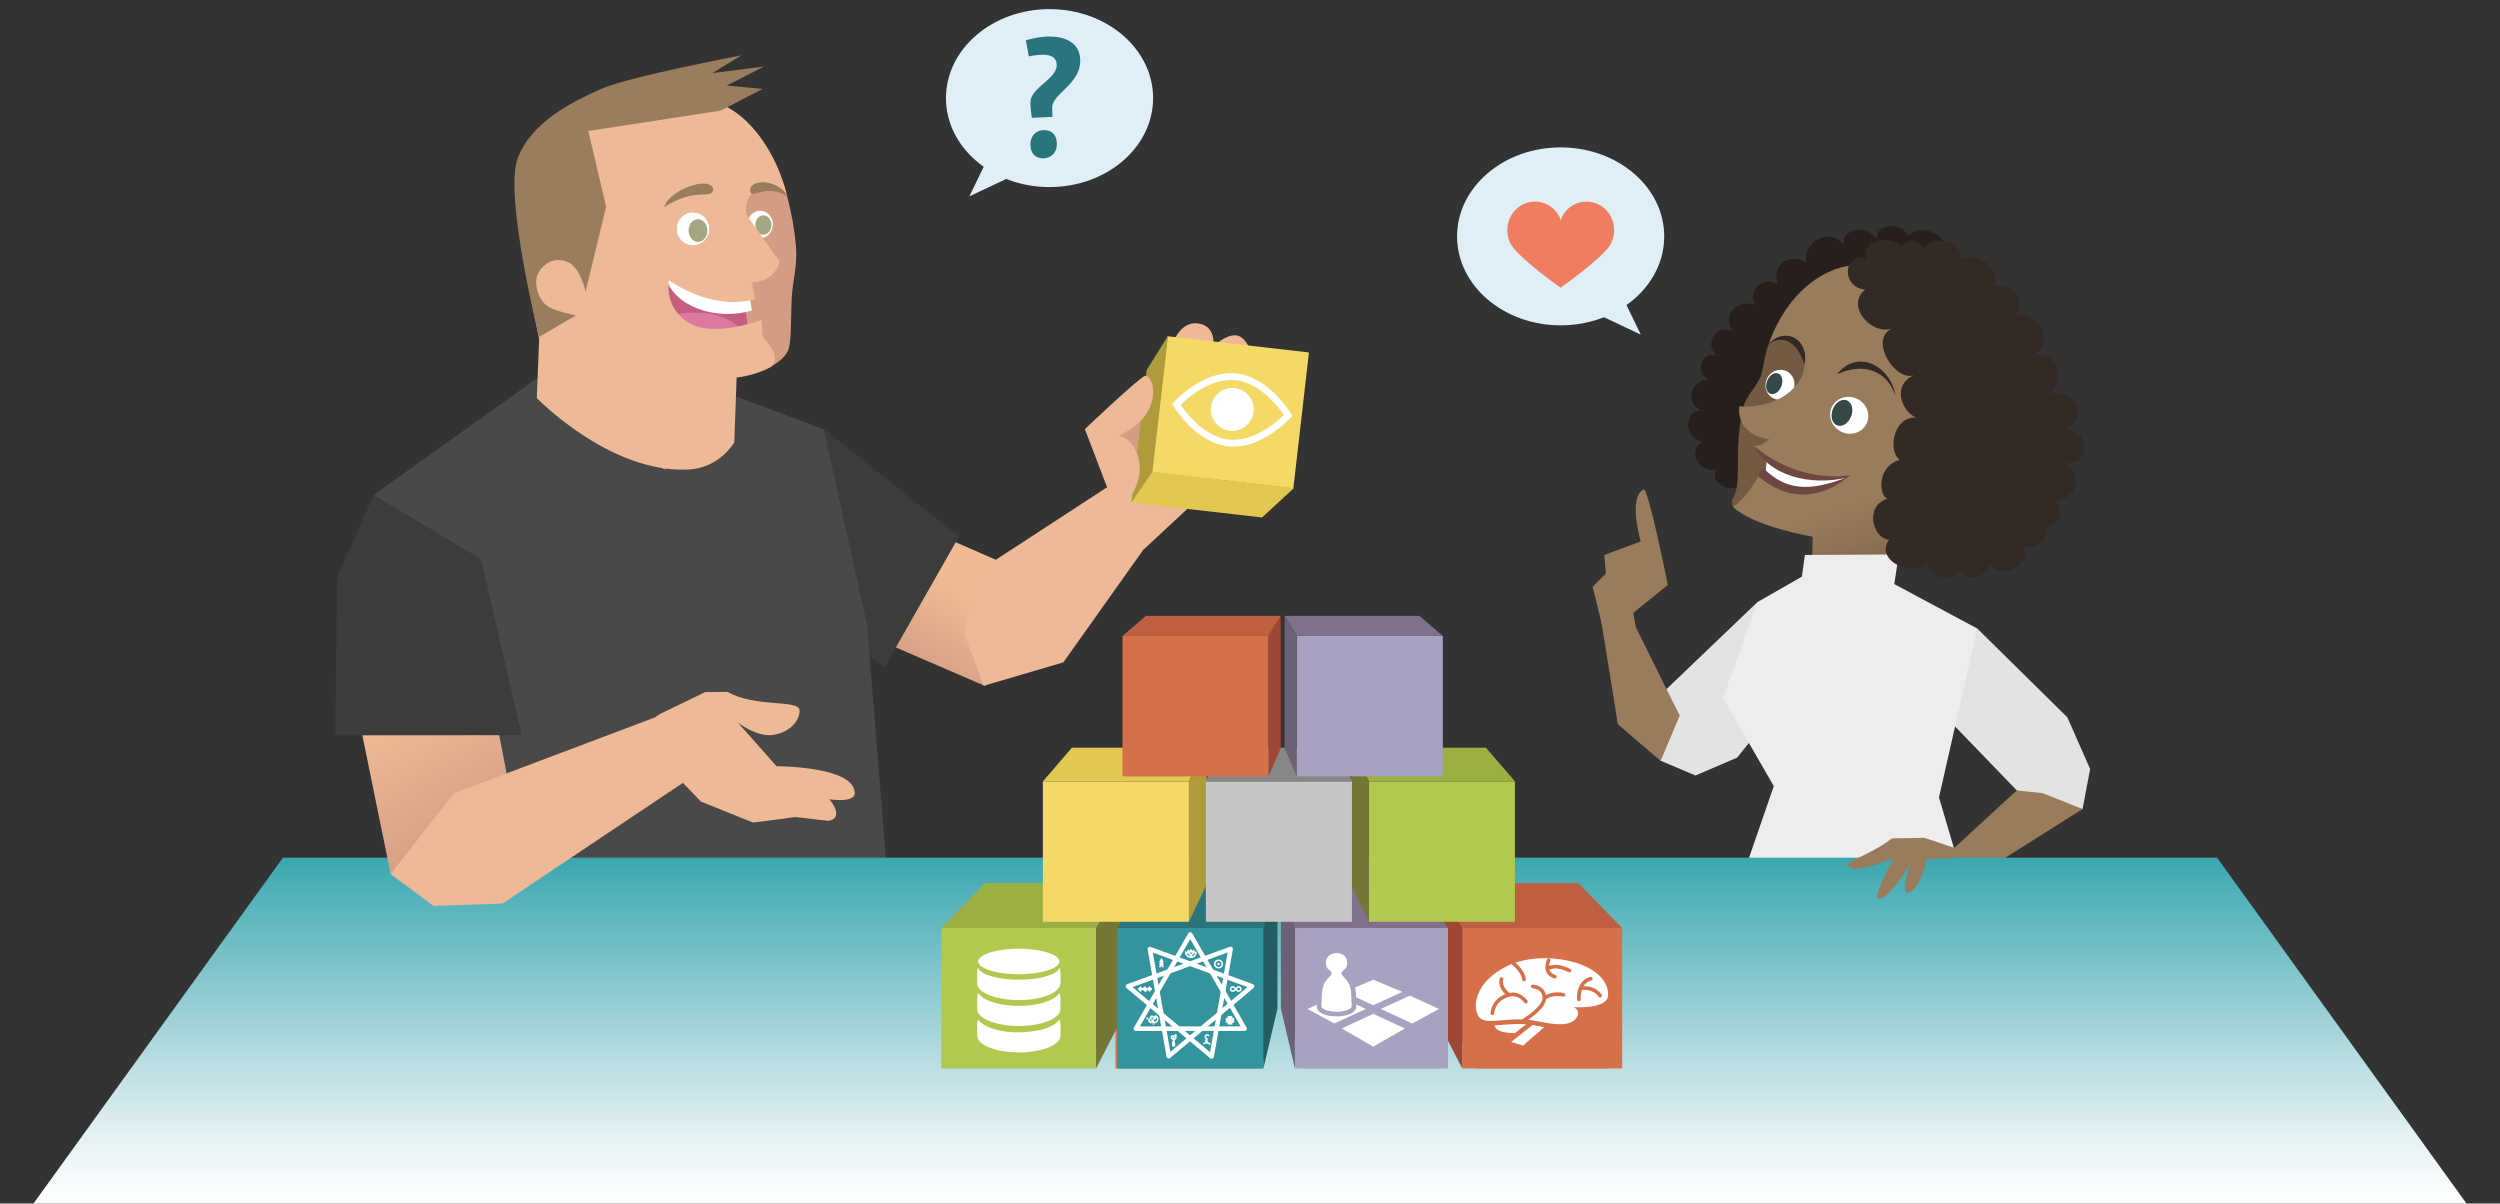 <svg enable-background="new 0 0 1396.43 672.262" viewBox="0 0 1396.43 672.262" xmlns="http://www.w3.org/2000/svg" xmlns:xlink="http://www.w3.org/1999/xlink"><rect x="0" y="0" width="1396.43" height="672.262" fill="#333333" stroke="none"/><linearGradient id="a"><stop offset=".367" stop-color="#efbb95"/><stop offset="1" stop-color="#d39d84"/></linearGradient><linearGradient id="b" gradientTransform="matrix(-1 0 0 1 1726.672 0)" gradientUnits="userSpaceOnUse" x1="1180.004" x2="1221.604" xlink:href="#a" y1="300.454" y2="372.509"/><linearGradient id="c" gradientTransform="matrix(-1 -.023 -.023 1 1714.957 34.652)" gradientUnits="userSpaceOnUse" x1="619.081" x2="689.837" y1="327.288" y2="132.89"><stop offset=".072" stop-color="#725b42"/><stop offset=".385" stop-color="#997c5c"/></linearGradient><linearGradient id="d" gradientUnits="userSpaceOnUse" x1="698.215" x2="698.215" y1="672.262" y2="479.084"><stop offset="0" stop-color="#fff"/><stop offset=".196" stop-color="#e6f1f3"/><stop offset="1" stop-color="#3ba7b0"/></linearGradient><linearGradient id="e" gradientUnits="userSpaceOnUse" x1="199.535" x2="265.98" xlink:href="#a" y1="353.99" y2="469.076"/><path d="m499.958 288.057 104.334 45.666-9.661 24.202-44.673 25.132-105.748-45.684z" fill="url(#b)"/><path d="m981.657 336.306-59.837 57.245 5.714 31.353 19.489 8.261 23.308-9.975 33.558-41.972z" fill="#e3e3e3"/><path d="m1104.469 351.09 50.311 49.605 12.703 28.845-4.228 22.36-29.684-3.1-45.551-47.197z" fill="#e3e3e3"/><path d="m1100.992 159.206c5.641 5.135-.5 13.597-9.14 10.819 5.155 11.277-9.936 17.694-15.773 12.173 1.856 17.265-15.357 19.705-24.713 13.026 8.277 10.696-6.221 19.238-12.325 15.687 9.14 11.816-5.238 21.169-9.616 19.857 5.395 12.899-7.87 16.574-11.822 14.373-.033 12.978-14.744 16.306-19.878 10.823-.853 13.095-19.615 17.149-21.828 9.733-1.202 12.653-22.405 6.222-17.36-3.233-11.368 1.08-15.288-11.306-7.924-15.832-11.344-2.327-8.857-18.307-.425-17.239-11.479-6.82-2.403-18.307 3.984-17-7.28-4.903-4.117-15.789 4.569-13.962-7.557-7.383 1.519-18.871 9.763-12.831-7.978-8.651 2.117-19.204 11.817-15.178-5.167-8.295 6.285-17.322 12.909-11.04-4.811-12.338 8.079-18.321 15.472-12.709-1.059-12.988 13.918-19.418 21.171-10.058-1.158-9.194 12.739-11.126 18.311-3.462.267-9.375 14.453-8.334 17.835-1.499 8.173-7.921 21.84 1.01 20.494 6.997 8.233-1.857 8.485 3.6 7.206 6.266 8.786-.003 13.394 11.351 7.273 14.289z" fill="#261f1c"/><path d="m1054.086 344.217c-18.436-64.291 73.259-85.485 76.614-97.924 4.662-17.286 21.948-35.238-18.096-62.875-47.896-33.057-65.329-23.889-77.93-17.713-9.098 4.459-27.257-4.336-33.534 3.833-5.11 6.652-9.383 14.22-12.978 22.194-2.591 5.749-2.574 11.952-4.519 17.933-1.753 5.388-8.31 11.617-9.606 16.904-6.457 26.357-.318 42.45-6.213 52.121-.768 1.259-.567 3.089.205 4.432 0 0 11.38 4.741 18.934 7.79 10.155 4.098 33.164 11.23 33.164 11.23l-2.623 19.456z" fill="#725b42"/><ellipse cx="994.209" cy="214.919" fill="#fff" rx="8.423" ry="8.042" transform="matrix(.438 -.899 .899 .438 365.577 1014.584)"/><path d="m988.171 191.477c16.166-8.831 23.538 10.28 17.667 20.112-10.713 17.94-34.28 15.373-34.28 15.373-1.741 16.807 16.749 18.4 16.749 18.4l-4.696 3.22-3.838.565s6.132 12.543 23.162 18.77c10.695 3.911 21.222 1.602 21.222 1.602s-5.61 3.728-15.924 2.278c-16.768-2.358-23.431-10.509-23.431-10.509s-7.035 15.048-16.771 21.834c11.113 10.983 44.506 16.682 44.506 16.682l-.576 22.018s-3.061 36.418 17.938 40.748c25.997 5.361 27.099-18.242 27.099-18.242s-9.207-29.752 2.969-42.001c12.175-12.249 62.772-15.45 78.818-52.137 7.709-17.626 12.051-51.74-33.814-79.249-53.932-32.348-62.133-23.593-69.797-22.84-17.83 1.753-37.159 16.212-47.003 43.376z" fill="url(#c)"/><ellipse cx="1032.878" cy="231.959" fill="#fff" rx="10.197" ry="10.76" transform="matrix(.438 -.899 .899 .438 371.992 1058.924)"/><path d="m987.998 191.883c10.238-6.098 17.232 2.317 19.885 11.941 3.063-14.149-10.388-21.69-19.885-11.941z" fill="#332a26"/><path d="m1058.635 220.911c-1.669-15.09-20.48-27.211-32.575-11.834 14.965-7.023 28.175-1.747 32.575 11.834z" fill="#332a26"/><path d="m986.208 263.935 9.406 7.28 21.307 2.302 14.158-6.553-2.074-.28-16.07-.217-6.358-.427-12.593-3.053-7.154-5.706z" fill="#fff"/><path d="m984.801 261.289-2.998 4.462c20.924 18.025 40.54 9.342 51.61-.281-19.559 2.772-39.05-4.091-53.715-16.384 8.583 17.02 31.667 22.234 51.182 17.852-20.428 7.688-33.523 7.115-46.079-5.649z" fill="#704642"/><path d="m1058.1 326.272 46.368 24.818-21.407 94.311 21.812 73.965s-60.075 2.024-88.17-2.523c-28.095-4.548-49.183-10.386-49.183-10.386l23.272-67.37-28.407-49.172 19.271-53.608 24.83-14.211 1.672-12.107 52.411-.293z" fill="#ededed"/><path d="m1042.465 144.196c-13.503-2.63-13.918 16.334-.585 17.6-11.045 8.505 2.678 25.254 14.558 21.83-12.563 6.564 2.371 29.658 12.581 25.977-12.897 5.884-6.148 20.844 1.298 23.631-13.13-.723-15.867 19.216-9.112 23.62-13.482 3.93-11.503 20.81-6.756 21.707-12.927 3.631-8.957 21.887.737 22.924-8.924 12.416 16.27 22.217 21.704 11.845-1.165 11.469 16.393 11.374 18.757 4.232 1.092 9.17 16.804 3.772 15.02-2.251 11.592 9.405 23.617-2.071 19.884-9.996 8.026 1.917 14.658-5.996 12.495-11.96 9.333.949 8.861-10.412 5.089-13.756 13.414-1.113 15.427-17.275 4.405-20.798 14.783 1.167 16.034-15.301 2.49-19.188 13.264-9.466-.497-24.226-10.174-19.145 11.285-15.002-.171-25.052-9.776-21.219 14.998-10.619 1.273-26.002-10.388-22.703 8.191-8.295-1.441-18.647-10.524-16.662 3.944-11.375-11.156-19.028-18.646-15.7-1.184-12.166-17.626-11.596-20.673-5.72-5.431-7.193-11.698-3.378-12.499-.295-6.707-8.329-23.495-2.821-19.885 6.027z" fill="#332a26"/><path d="m494.292 372.39-31.915-19.85.55-17.002-29.47-75.5 26.696-20.256 18.724 14.758 56.748 45.183z" fill="#3c3c3b"/><path d="m495.637 489.172-11.282-139.821-24.202-109.569-64.606-24.079-80.515-15.174-106.203 75.803 10.815 212.84z" fill="#4a4949"/><path d="m1163.255 451.9-22.274-8.858-14.498-1.525-44.002 40.525 12.043 2.592 20.945-2.592z" fill="#997c5c"/><path d="m1377.728 672.262h-1359.026l139.336-193.178h1080.354z" fill="url(#d)"/><path d="m1095.981 475.042-3.512 4.044-16.155.789s-4 18.667-11.167 18.833c-3.564-.484 1.995-16.668 1.995-16.668s-12.213 21.869-18.458 19.703c-2.664-.174 9.06-22.658 9.06-22.658s-23.031 10.462-25.764 4.123c-.495-1.433 7.352-4.474 13.667-7.833 6.356-3.382 11.182-7.078 11.182-7.078l18.019-.326z" fill="#997c5c"/><ellipse cx="871.731" cy="132.029" fill="#dfeef7" rx="57.85" ry="49.699"/><path d="m879.756 169.562 36.754 17.345-12.423-25.628z" fill="#dfeef7"/><path d="m893.681 114.615c-7.454-4.289-16.863-1.524-21.016 6.177-.347.643-.641 1.453-.892 2.394-.248-.94-.541-1.751-.888-2.394-4.152-7.7-13.561-10.466-21.016-6.177-7.454 4.289-10.131 14.009-5.979 21.709s27.783 24.385 27.783 24.385l.001-.007.001.01s23.833-16.688 27.985-24.388 1.475-17.42-5.979-21.709z" fill="#ef7e60"/><ellipse cx="1029.167" cy="230.136" fill="#364949" rx="7.495" ry="5.5" transform="matrix(.361 -.932 .932 .361 442.848 1106.708)"/><ellipse cx="991.317" cy="213.814" fill="#364949" rx="6.095" ry="4.261" transform="matrix(.361 -.932 .932 .361 433.89 1060.986)"/><path d="m191.729 358.497 26.416 129.351 69.611-31.344-15.047-77.396-29.905-15.139z" fill="url(#e)"/><path d="m268.736 312.339 22.634 98.314-104.203.091 1.308-88.677 20.305-45.589z" fill="#3c3c3b"/><path d="m927.528 424.851-23.796-20.401-10.683-65.743 12.699-.467 32.419 61.426z" fill="#997c5c"/><ellipse cx="586.243" cy="54.796" fill="#dfeef7" rx="57.85" ry="49.699"/><path d="m578.219 92.329-36.755 17.345 12.423-25.628z" fill="#dfeef7"/><path d="m576.332 65.804s-.783-5.655-.783-8.527c0-8.439 14.704-12.964 14.704-20.968 0-3.915-2.697-5.742-7.831-5.742-3.741 0-7.743.957-7.743.957l-1.653-9.049s7.222-2.088 12.964-2.088c8.701 0 17.401 3.219 17.401 13.485 0 13.399-15.661 18.271-15.661 26.363 0 2.088.174 5.046.174 5.046zm6.7 6.873c4.785 0 7.309 2.871 7.309 7.83 0 5.047-3.654 7.918-7.57 7.918-4.785 0-7.221-2.871-7.221-7.918-.001-4.959 3.566-7.83 7.482-7.83z" fill="#29757d"/><path d="m824.536 518.37h81.574v78.434h-81.574z" fill="#d67048"/><path d="m808.326 493.269h73.201l24.583 25.101h-81.574z" fill="#bf5f41"/><path d="m824.536 596.804-16.21-31.38v-72.155l16.21 25.101z" fill="#9f4735"/><path d="m816.795 518.37h81.574v78.434h-81.574z" fill="#d67048"/><path d="m800.585 493.269h73.201l24.583 25.101h-81.574z" fill="#bf5f41"/><path d="m816.795 596.804-16.21-31.38v-72.155l16.21 25.101z" fill="#9f4735"/><path d="m856.415 572.607c-.126-.024-.253-.038-.379-.061l-12.022 9.49 6.751 1.976 11.755-10.272c-1.967-.332-4.006-.726-6.105-1.133z" fill="#fff"/><path d="m852.484 572.089c-4.37-.347-8.783-.002-12.786.318-1.752.14-3.411.272-4.954.338.141.403.306.809.528 1.221 1.291 2.398 6.423 3.044 10.861 3.136z" fill="#fff"/><path d="m846.453 537.716c1.419 1.21 5.375 4.935 5.836 9.24.06.561-.346 1.065-.907 1.125-.037.004-.074.006-.11.006-.515 0-.958-.389-1.015-.913-.458-4.27-5.505-8.215-5.556-8.254-.154-.119-.248-.279-.313-.448-.729.291-1.444.6-2.137.932-18.87 9.032-19.92 23.496-16.175 28.604.854 1.165 2.376 1.822 4.337 2.169 2.433.247 5.609-.044 9.08-.32 3.336-.267 6.948-.554 10.629-.458 6.964-4.273 11.24-8.639 11.442-11.689.338-5.111-4.881-5.665-5.477-5.712-.562-.044-.983-.533-.941-1.095s.511-.99 1.091-.943c2.372.171 6.515 1.645 7.266 5.876 1.665-.913 5.114-2.231 9.991-1.163.551.121.9.666.779 1.217s-.665.9-1.217.779c-5.877-1.29-9.245 1.36-9.386 1.474-.038.031-.083.044-.124.069-.553 4.208-5.728 8.522-10.003 11.411 1.121.112 2.242.256 3.358.472 9.621 1.868 18.034 3.598 22.653-.408.049-.051.102-.094.15-.146 4.427-4.767-.681-6.981-.681-6.981s19.317 1.424 19.239-6.981c-.156-17.159-31.44-24.679-51.809-17.863zm6.422 22.618c-.465.321-1.1.205-1.421-.26-.135-.194-3.395-4.765-8.416-3.344-8.148 2.306-8.443 8.976-8.451 9.259-.017.553-.47.993-1.021.993-.009 0-.018 0-.027 0-.562-.015-1.007-.48-.995-1.042.002-.079.263-7.432 8.233-10.6-1.677-1.693-4.162-4.964-3.086-8.727.155-.542.717-.858 1.263-.701.542.155.856.72.701 1.263-.973 3.407 2.287 6.543 3.371 7.471 6.115-1.358 9.944 4.029 10.108 4.267.322.465.206 1.101-.259 1.421zm24.676-17.741c-.181.353-.539.556-.91.556-.157 0-.315-.036-.465-.112-5.961-3.05-9.464-1.984-10.709-1.375.039.123.08.245.132.365.504 1.179 1.579 2.044 3.195 2.569.537.175.83.751.656 1.287-.14.432-.541.706-.971.706-.105 0-.211-.016-.316-.05-2.207-.717-3.704-1.97-4.448-3.722-1.343-3.166.367-6.74.44-6.891.247-.507.859-.716 1.366-.47.507.247.718.859.47 1.366-.008.017-.583 1.237-.718 2.72 2.032-.748 5.979-1.318 11.834 1.677.502.256.701.871.444 1.374zm16.79 14.455c-.175.117-.374.174-.57.174-.328 0-.651-.158-.848-.451-3.107-4.615-8.996-3.835-9.246-3.8-.047.007-.09-.008-.136-.008-.827 2.593-.583 5.11-.578 5.157.06.561-.346 1.065-.907 1.125-.037.004-.074.006-.11.006-.515 0-.958-.389-1.015-.913-.385-3.599.663-10.879 7.393-12.674.544-.144 1.105.179 1.25.724s-.179 1.105-.724 1.25c-2.115.564-3.483 1.799-4.365 3.23 2.194-.064 7.146.328 10.132 4.761.316.469.192 1.104-.276 1.419z" fill="#fff"/><path d="m623.561 493.269h-73.201l-24.583 25.101h81.574z" fill="#9baf43"/><path d="m607.351 596.804 16.21-31.38v-72.155l-16.21 25.101z" fill="#9f4735"/><path d="m623.1 518.37h81.574v78.434h-81.574z" fill="#d67048"/><path d="m712.512 493.269h-73.201l-16.211 25.101h81.574z" fill="#bf5f41"/><path d="m704.674 596.804 7.838-33.473v-70.062l-7.838 25.101z" fill="#9f4735"/><path d="m607.351 518.37h-76.701-4.873v78.434h4.873 76.701 4.873v-78.434z" fill="#b0c94e"/><path d="m628.434 493.269h-73.202l-24.582 25.101h81.573z" fill="#9baf43"/><path d="m612.223 596.804 16.211-31.38v-72.155l-16.211 25.101z" fill="#747733"/><path d="m624.146 518.37h81.574v78.434h-81.574z" fill="#318790"/><path d="m624.146 518.37h81.574v78.434h-81.574z" fill="#38a2ac" opacity=".5"/><path d="m713.558 493.269h-73.201l-16.211 25.101h81.574z" fill="#29757d"/><path d="m705.72 596.804 7.838-33.473v-70.062l-7.838 25.101z" fill="#235f62"/><path d="m727.214 518.37h81.574v78.434h-81.574z" fill="#a8a1bf"/><path d="m719.376 493.269h73.201l16.211 25.101h-81.574z" fill="#7f718b"/><path d="m727.214 596.804-7.838-33.473v-70.062l7.838 25.101z" fill="#9f4735"/><path d="m723.298 518.37h81.574v78.434h-81.574z" fill="#a8a1bf"/><path d="m715.46 493.269h73.201l16.211 25.101h-81.574z" fill="#7f718b"/><path d="m723.298 596.804-7.838-33.473v-70.062l7.838 25.101z" fill="#6b6375"/><path d="m582.531 436.447h81.574v78.434h-81.574z" fill="#f4d967"/><path d="m674.036 417.625h-75.294l-16.211 18.822h81.574z" fill="#e2c750"/><path d="m664.105 514.882 9.931-20.915v-76.342l-9.931 18.822z" fill="#af9a3c"/><path d="m764.625 436.447h81.574v78.434h-81.574z" fill="#b0c94e"/><path d="m754.693 417.625h75.294l16.211 18.822h-81.573z" fill="#9baf43"/><path d="m764.625 514.882-9.932-20.915v-76.342l9.932 18.822z" fill="#747733"/><path d="m673.578 436.447h81.574v78.434h-81.574z" fill="#c6c6c6"/><path d="m748.339 417.625h-66.922l-7.839 18.822h81.573z" fill="#878787"/><path d="m627.01 355.223h81.574v78.434h-81.574z" fill="#d67048"/><path d="m715.376 343.996h-75.294l-13.072 11.227h81.574z" fill="#bf5f41"/><path d="m708.584 433.657 6.792-15.683v-73.978l-6.792 11.227z" fill="#9f4735"/><path d="m724.339 355.223h81.574v78.434h-81.574z" fill="#a8a1bf"/><path d="m717.547 343.996h75.295l13.071 11.227h-81.574z" fill="#7f718b"/><path d="m724.339 433.657-6.792-15.683v-73.978l6.792 11.227z" fill="#6b6375"/><path d="m591.669 569.571c-.135.155-.226.245-.301.346-.808 1.095-1.876 1.923-3.06 2.618-2.717 1.593-5.705 2.557-8.817 3.096-2.547.441-5.134.763-7.718.912-5.846.339-11.611-.185-17.2-1.952-2.402-.76-4.694-1.739-6.584-3.391-.545-.476-1.008-1.036-1.542-1.593-.432.677-.633 1.396-.631 2.175.004 2.114.037 4.229-.01 6.342-.038 1.699.727 3.011 1.973 4.14 1.412 1.279 3.095 2.153 4.875 2.861 3.871 1.54 7.949 2.257 12.106 2.569 5.346.401 10.654.121 15.882-1.083 3.215-.74 6.31-1.771 8.966-3.717 1.627-1.193 2.771-2.672 2.773-4.732.002-2.023.012-4.046-.006-6.068-.01-.859-.169-1.695-.706-2.523z" fill="#fff"/><path d="m546.425 554.819c-.369.648-.606 1.305-.606 2.031-.001 2.278-.002 4.556-.001 6.833 0 1.205.503 2.223 1.308 3.126 1.534 1.72 3.564 2.748 5.705 3.594 3.4 1.344 6.974 2.042 10.623 2.384 6.828.64 13.573.271 20.135-1.768 2.494-.775 4.872-1.81 6.799-3.574 1.046-.958 1.869-2.049 1.916-3.488.055-1.674.064-3.349.07-5.024.003-.818.012-1.643-.09-2.453-.071-.565-.327-1.11-.542-1.797-.374.449-.597.742-.846 1.014-1.299 1.42-2.958 2.37-4.729 3.143-2.937 1.282-6.052 2.02-9.237 2.471-3.702.525-7.425.68-11.167.447-4.595-.287-9.087-1.007-13.345-2.745-1.56-.637-3.049-1.393-4.297-2.504-.581-.516-1.102-1.094-1.696-1.69z" fill="#fff"/><path d="m591.931 540.535c-.048.016-.096.031-.144.047-.289.462-.522.968-.877 1.378-1.228 1.415-2.939 2.148-4.685 2.781-3.825 1.385-7.836 1.967-11.89 2.278-3.688.283-7.381.267-11.072-.055-3.863-.337-7.672-.908-11.315-2.216-1.767-.634-3.495-1.372-4.73-2.81-.349-.406-.579-.904-.863-1.36-.051-.01-.102-.019-.154-.028-.129.705-.353 1.408-.369 2.115-.049 2.113.015 4.228-.026 6.341-.032 1.643.748 2.921 1.933 3.992 1.666 1.507 3.692 2.471 5.831 3.238 3.794 1.361 7.746 2.005 11.772 2.267 5.647.367 11.229-.022 16.697-1.479 2.661-.709 5.212-1.664 7.432-3.274 1.684-1.221 2.901-2.707 2.908-4.834.006-2.041.04-4.083-.02-6.122-.024-.756-.279-1.506-.428-2.259z" fill="#fff"/><path d="m572.072 529.943c1.166.105 2.331.212 3.497.316 3.749.332 7.434.965 10.958 2.252 1.524.557 2.996 1.248 4.161 2.39 1.491 1.462 1.355 3.25-.274 4.567-1.587 1.283-3.448 2.038-5.396 2.627-5.376 1.627-10.922 2.074-16.527 2.05-4.596-.019-9.149-.445-13.604-1.544-2.273-.561-4.512-1.265-6.437-2.598-.609-.422-1.199-.947-1.598-1.544-.802-1.203-.579-2.375.519-3.479 1.219-1.224 2.781-1.935 4.404-2.518 4.4-1.581 9.006-2.151 13.669-2.424.208-.012.413-.062.62-.094 2.003-.001 4.006-.001 6.008-.001z" fill="#fff"/><path d="m784.705 574.46-17.626 10.167-17.626-10.167 17.626-8.136z" fill="#fff"/><path d="m803.778 563.569-14.917 8.136-17.626-8.136 16.271-7.459z" fill="#fff"/><path d="m753.45 549.439c-1.858-3.406-4.41-4.49-4.1-6.038s3.171-1.857 3.171-5.263c0-3.324-2.048-5.799-5.974-5.799-3.925 0-5.974 2.474-5.974 5.799 0 3.406 2.861 3.715 3.171 5.263s-2.242 2.632-4.1 6.038-1.393 13.081-1.393 13.081 1.394 2.49 8.297 2.49c6.902 0 8.297-2.49 8.297-2.49s.462-9.675-1.395-13.081z" fill="#fff"/><path d="m746.547 565.01c6.902 0 8.297-2.49 8.297-2.49s.051-1.075.051-2.632l-8.243-3.778-8.453 3.875c.002 1.504.051 2.535.051 2.535s1.394 2.49 8.297 2.49z" fill="#fff"/><path d="m757.598 561.128c-.014.684-.036 1.215-.051 1.522l-.031.637-.311.556c-.509.909-2.782 3.875-10.659 3.875s-10.15-2.966-10.659-3.875l-.311-.556-.031-.637c-.014-.292-.034-.789-.049-1.427l-5.117 2.346 14.917 8.136 17.626-8.136z" fill="#fff"/><path d="m750.807 554.032 3.959 1.815c-.077-1.125-.197-2.264-.379-3.306z" fill="#fff"/><path d="m767.079 547.251-10.145 4.228c.367 1.79.546 3.807.624 5.648l9.521 4.364 16.271-7.458z" fill="#fff"/><g fill="none" stroke="#fff" stroke-miterlimit="10"><path d="m642.293 530.13 10.545 59.8 46.515-39.032z" stroke-linecap="round" stroke-linejoin="round" stroke-width="2.56"/><path d="m664.837 522.006-30.357 52.58h60.714z" stroke-linecap="round" stroke-linejoin="round" stroke-width="2.56"/><path d="m687.373 530.054-57.316 20.862 46.725 39.206z" stroke-linecap="round" stroke-linejoin="round" stroke-width="2.56"/><circle cx="680.643" cy="538.46" r="2.086" stroke-width=".853"/><circle cx="680.643" cy="538.46" r=".304" stroke-width=".853"/><path d="m664.43 532.804c-.001-.03-.002-.06-.002-.089 0-1.146.81-2.076.81-2.076s.81.929.81 2.076c0 .046-.001.091-.004.136" stroke-width=".853"/><path d="m668.165 531.855s-1.23.084-2.04.895c-.529.529-.748 1.235-.837 1.663-.026.125-.071.131-.096.011-.087-.427-.306-1.141-.839-1.674-.811-.811-2.04-.895-2.04-.895s.084 1.23.895 2.04c.755.755 1.873.88 2.023.893 0 0 1.285-.139 2.04-.893.809-.811.894-2.04.894-2.04z" stroke-width=".853"/><path d="m663.514 532.237c-.012-.7.192-1.259.192-1.259s.506.269.958.779" stroke-width=".853"/><path d="m666.974 532.237c.012-.7-.192-1.259-.192-1.259s-.506.269-.958.779" stroke-width=".853"/><path d="m647.771 540.294.98-1.723.98 1.723" stroke-width=".853"/><path d="m647.771 538.957.98-1.724.98 1.724" stroke-width=".853"/><path d="m647.771 537.619.98-1.723.98 1.723" stroke-width=".853"/><path d="m643.162 568.793c-.385.122-.566-.322-.511-.586.056-.268.305-.532.632-.568.345-.038.678.233.799.53.159.389.474.74.82.847.303.093.495-.107.526-.192.111-.304-.101-.486-.304-.435" stroke-linecap="round" stroke-width=".853"/><path d="m642.109 569.218c-.547.101-.639 1.104.162 1.681.83.597 1.646-.024 1.741-.121.344-.354.638-1.114-.081-1.053-.283.024-.269.429-.071.739.262.409.658.719 1.174.668.78-.076 1.347-.486 1.549-1.266s-.002-1.724-.466-2.025c-.547-.354-1.266-.091-1.367.182" stroke-linecap="round" stroke-width=".853"/><path d="m645.602 568.195s.324-.304-.192-.526" stroke-linecap="round" stroke-width=".853"/><circle cx="640.772" cy="568.833" r=".182" stroke-width=".853"/><circle cx="642.818" cy="570.048" r=".182" stroke-width=".853"/><circle cx="644.357" cy="571.83" r=".182" stroke-width=".853"/><path d="m655.02 584.081.509-.896.509.896" stroke-linecap="round" stroke-width=".853"/><path d="m655.02 583.386.509-.896.509.896" stroke-linecap="round" stroke-width=".853"/><path d="m655.02 582.691.509-.895.509.895" stroke-linecap="round" stroke-width=".853"/><path d="m655.527 584.252v-5.203s-.026-.184-.137-.294c-.097-.097-.612-.257-.943.024-.331.282-.208 1.212.355 1.494" stroke-linecap="round" stroke-width=".853"/><path d="m656.908 579.575-1.371 1.677" stroke-linecap="round" stroke-width=".853"/><path d="m656.92 578.499c-.073.22-.516.54-.516.54s-.163-.522-.09-.742.268-.352.435-.297c.167.057.244.28.171.499z" stroke-width=".853"/><path d="m675.116 578.422c-.157-.253-1.168-.65-1.71.108-.289.404-.153.969.06 1.216.286.332.721.483.735.711.024.398-.867.53-.831.952.018.216.747.096.903.217.157.12.012.807.012.807" stroke-linecap="round" stroke-width=".853"/><path d="m672.394 582.915c.47-.373 2.276-.94 3.397.301" stroke-linecap="round" stroke-width=".853"/><path d="m687.362 552.494c0-.553.5-1.275 1.281-1.271 1.038.005 1.989 2.392 3.202 2.406.917.011 1.271-.689 1.271-1.14s-.296-1.247-1.271-1.257c-1.053-.01-1.979 2.387-3.207 2.392-.743.004-1.276-.577-1.276-1.13z" stroke-linecap="round" stroke-width=".853"/><path d="m641.463 551.74h1.38v1.38h-1.38z" stroke-linecap="round" stroke-width=".853" transform="matrix(.707 -.707 .707 .707 -202.545 615.874)"/><path d="m636.47 551.74h1.38v1.38h-1.38z" stroke-linecap="round" stroke-width=".853" transform="matrix(.707 -.707 .707 .707 -204.007 612.344)"/><path d="m639.887 553.792-1.365-1.362.976-.976.945.945" stroke-linecap="round" stroke-width=".853"/><path d="m639.023 551.966 1.191 1.192" stroke-linecap="round" stroke-width=".853"/><path d="m643.058 552.421h-6.015" stroke-linecap="round" stroke-width=".853"/><path d="m688.516 569.02-.03.567h-1.114v-1.114l.567-.03v-.455h-1.802v.455l.567.03v1.114h-1.114l-.03-.567h-.455v1.801h.455l.03-.566h1.114v1.114l-.567.03v.455h1.802v-.455l-.567-.03v-1.114h1.114l.03.566h.455v-1.801z" stroke-linecap="round" stroke-width=".853"/></g><path d="m619.205 259.034 14.581 15.646 22.954-15.826 3.211-35.277-40.359 15.615z" fill="#d39d84"/><path d="m638.551 307.187 30.477-28.36 9.566-25.266-16.324-5.493-16.629 6.326-98.271 64.065-9.078 34.659 11.147 29.939 44.499-13.059z" fill="#edb996"/><path d="m653.594 195.889s3.822-16.243 14.969-15.288 9.137 12.964 9.137 12.964 6.468-6.593 12.52-6.275c6.051.318 9.237 10.828 9.237 10.828l-26.435 4.14z" fill="#edb996"/><path d="m649.342 190.302h76.5v79.562h-76.5z" fill="#f4d967" transform="matrix(.114 -.993 .993 .114 380.42 886.868)"/><path d="m631.978 280.666 72.956 8.394 17.806-16.43-79.041-9.095z" fill="#e2c750"/><path d="m652.444 187.536-11.955 19.159-8.511 73.971 11.721-17.131z" fill="#af9a3c"/><path d="m687.614 212.229c.763 0 1.53.036 2.301.112 15.885 1.564 27.127 19.438 27.127 19.438s-13.139 13.885-28.097 13.885c-.763 0-1.53-.036-2.301-.112-15.885-1.564-27.127-19.438-27.127-19.438s13.139-13.885 28.097-13.885m0-3.817c-16.413 0-30.287 14.463-30.869 15.078l-2.035 2.15 1.576 2.506c.5.794 12.44 19.476 29.984 21.204.878.087 1.779.13 2.675.13 16.413 0 30.287-14.463 30.869-15.078l2.035-2.15-1.576-2.506c-.5-.794-12.44-19.477-29.984-21.204-.878-.086-1.778-.13-2.675-.13z" fill="#fff"/><path d="m689.578 215.76c-7.148-.704-13.513 4.52-14.217 11.668s4.52 13.513 11.668 14.217 13.513-4.52 14.217-11.668-4.52-13.513-11.668-14.217z" fill="#fff" stroke="#f4d967" stroke-miterlimit="10" stroke-width="2"/><path d="m605.979 239.682s30.735-29.182 33.601-29.72c2.867-.537 6.945 7.319 2.707 17.617s-17.624 15.95-17.624 15.95 6.982.508 10.458 9.819c6.848 18.343-11.466 32.676-11.466 32.676z" fill="#edb996"/><path d="m312.779 233.907s-35.167-117.701-16.746-146.34c22.339-34.731 65.588-53.03 111.58-26.855 15.061 8.572 26.668 28.364 31.96 48.453 2.569 9.754 4.192 18.811 5.068 28.785s-1.971 19.645-2.391 28.208c-.692 14.114.12 26.434-2.677 30.836-7.123 11.209-26.913 12.687-26.913 12.687l-14.691-5.763-26.529 58.326z" fill="#d39d84"/><ellipse cx="424.573" cy="125.369" fill="#fff" rx="7.118" ry="7.658"/><ellipse cx="426.407" cy="125.689" fill="#7f824e" opacity=".7" rx="4.5" ry="5.434"/><path d="m356.275 150.43 11.491 40.742 50.83-2.268-4.853-34.575z" fill="#c45f80"/><path d="m370.593 177.43s10.767-4.398 26.083-2.123 21.617 14.356 21.617 14.356l-33.142 11.424z" fill="#dd79a0"/><path d="m369.683 139.366s-3.64 21.989 16.984 31.694c16.995 7.998 33.293 2.366 33.293 2.366l-5.239-34.515z" fill="#fff"/><path d="m429.892 205.359c8.72-4.625-3.879-17.263-3.879-17.263l-.607-9.403s-27.365 10.413-41.216 1.314c-13.725-9.016-10.514-23.455-10.514-23.455s23.455 17.49 48.123 10.514l-1.852-9.402s12.64.505 15.47-11.626l-18.601-26.286s-1.661-9.276 4.937-12.641c8.509-4.339 17.759 1.779 17.759 1.779-6.167-24.87-20.28-41.553-32.101-48.281-45.991-26.176-89.038-7.775-111.378 26.956-9.053 14.075-1.172 69.179 5.126 101.733l-1.317 33.055s41.044 42.373 84.951 39.889c17.34-.981 25.347-15.093 25.347-15.093l1.327-36.275c.001.001 9.705-.89 18.425-5.515z" fill="#edb996"/><path d="m301.075 188.184s-19.691-79.231-11.911-99.764 30.93-31.747 46.282-38.634 78.667-18.868 78.667-18.868l-16.22 9.918 28.863-3.675-20.82 10.635 19.999 1.855-23.272 12.097-74.038 11.404 9.922 42.326-11.492 47.478s-2.639-13.923-10.347-16.785-12.96 1.365-15.838 5.92-1.157 14.525 4.681 18.705c4.41 3.158 16.083 5.367 16.083 5.367z" fill="#997d5c"/><path d="m397.663 107.536c-1.169 1.555-5.606.72-11.556 1.736-5.756.983-12.572 4.632-14.995 6.404.388-2.944 4.978-7.729 11.505-10.587 12.273-5.375 17.708-1.093 15.046 2.447z" fill="#997d5c"/><path d="m419.421 107.749c.805 1.706 4.775-1.017 9.704-1.111s8.551 1.486 10.739 3.208c-1.213-3.235-5.075-6.583-11.089-7.823-5.594-1.155-11.38 1.433-9.354 5.726z" fill="#997d5c"/><ellipse cx="387.054" cy="127.957" fill="#fff" rx="8.931" ry="8.888" transform="matrix(.002 -1 1 .002 258.348 514.762)"/><ellipse cx="386.059" cy="127.223" fill="#7f824e" opacity=".7" rx="5.891" ry="6.323"/><ellipse cx="386.99" cy="127.831" fill="#fff" rx="8.952" ry="8.909" transform="matrix(.002 -1 1 .002 258.41 514.572)"/><ellipse cx="389.425" cy="128.616" fill="#7f824e" opacity=".7" rx="5.619" ry="6.338"/><ellipse cx="387.081" cy="127.828" fill="#fff" rx="8.952" ry="8.909" transform="matrix(.002 -1 1 .002 258.503 514.66)"/><ellipse cx="389.516" cy="128.613" fill="#7f824e" opacity=".7" rx="5.619" ry="6.338"/><ellipse cx="386.99" cy="127.831" fill="#fff" rx="8.952" ry="8.909" transform="matrix(.002 -1 1 .002 258.41 514.572)"/><ellipse cx="389.425" cy="128.616" fill="#7f824e" opacity=".7" rx="5.619" ry="6.338"/><ellipse cx="387.081" cy="127.828" fill="#fff" rx="8.952" ry="8.909" transform="matrix(.002 -1 1 .002 258.503 514.66)"/><ellipse cx="389.875" cy="128.77" fill="#7f824e" opacity=".7" rx="5.25" ry="6.338"/><path d="m366.043 400.636 23.028 31.539-108.387 72.547-38.488 1.308-24.051-17.748 35.411-45.197z" fill="#edb996"/><path d="m368.526 398.848 25.421-12.258 12.516-.124c15.456 8.978 40.131 4.05 40.175 10.366.042 5.984-5.624 12.262-14.823 13.672s-19.781-7.007-19.781-7.007l21.764 24.526s43.488-.164 43.639 14.98c.056 5.667-14.124 3.459-14.124 3.459 8.91 11.298-.68 12.039-.68 12.039l-18.399-2.139s-12.096 1.75-23.655 3.071l-29.011-11.668-17.933-18.559-17.979-9.592-8.243-5.567z" fill="#edb996"/><path d="m913.702 350.283-1.41-7.947 19.304-15.634s-10.495-52.149-13.281-53.32c-9.233 3.769-1.841 29.062-1.841 29.062l-20.397 7.568.938 10.271-7.384 7.572 7.197 29.081 6.905 47.514 23.802 20.454 10.633-25.238z" fill="#997c5c"/></svg>